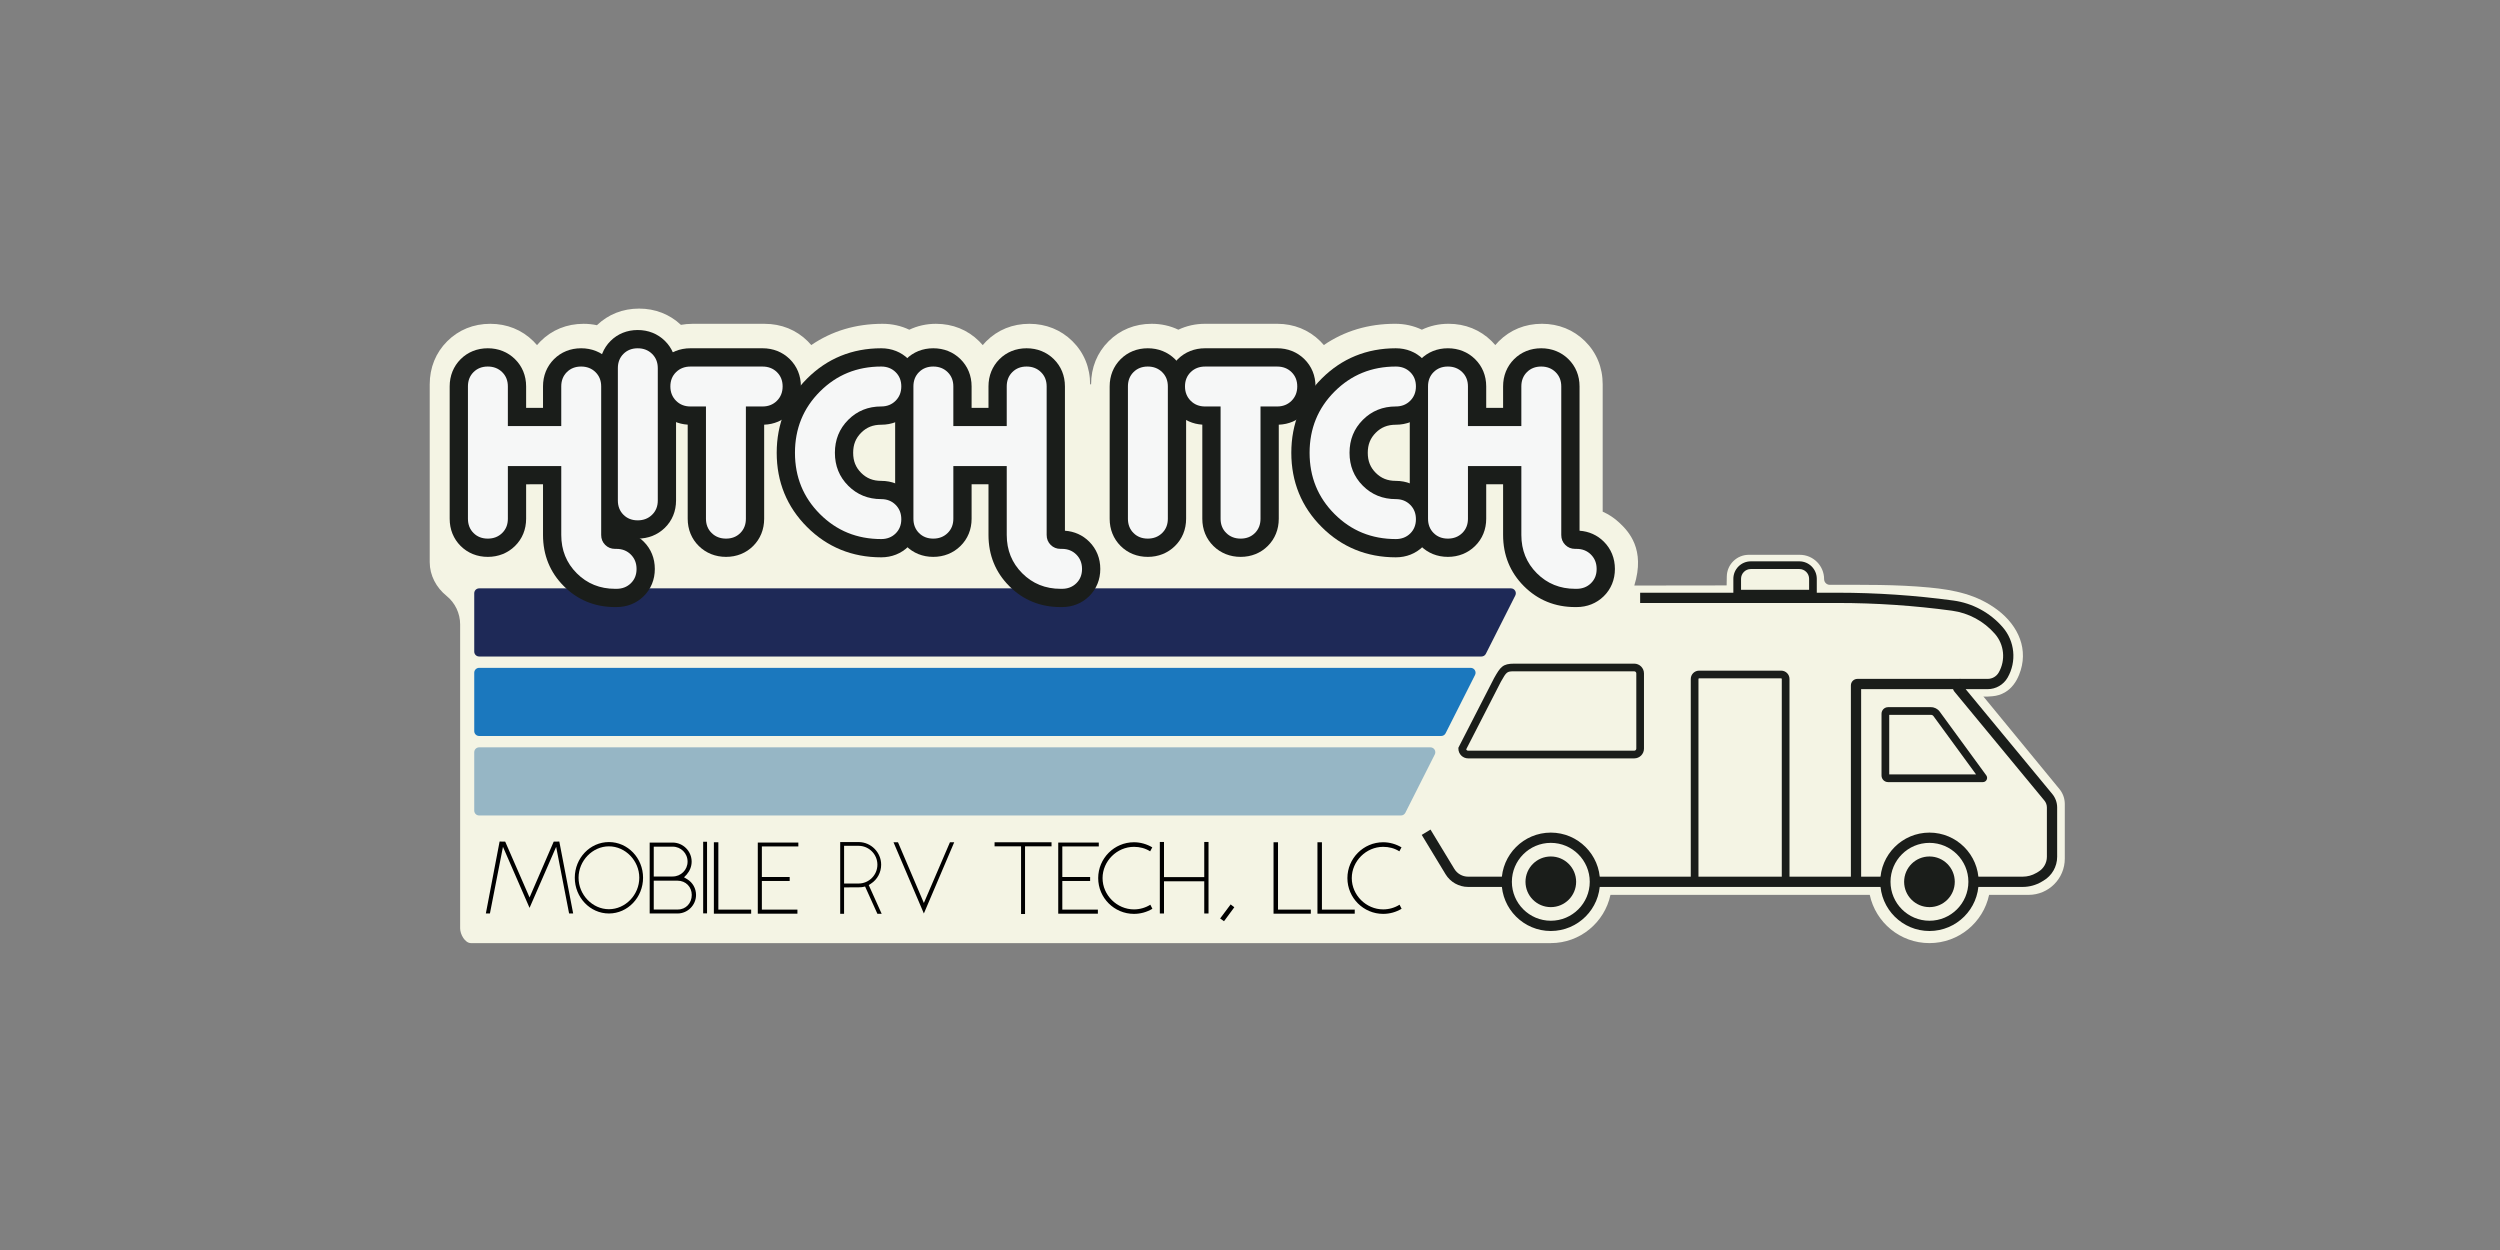 <?xml version="1.0" encoding="utf-8"?>
<!-- Generator: Adobe Illustrator 28.1.0, SVG Export Plug-In . SVG Version: 6.00 Build 0)  -->
<svg version="1.1" id="Layer_1" xmlns="http://www.w3.org/2000/svg" xmlns:xlink="http://www.w3.org/1999/xlink" x="0px" y="0px"
	 viewBox="0 0 2000 1000" style="enable-background:new 0 0 2000 1000;" xml:space="preserve">
<rect x="0" y="0" width="2000" height="1000" fill="#808080" stroke="none"/>
<style type="text/css">
	.st0{fill:#F4F4E4;}
	.st1{fill:#1E2957;}
	.st2{fill:#1B78BE;}
	.st3{fill:#96B6C5;}
	.st4{fill:#1A1D1A;}
	.st5{fill:#F6F7F7;}
</style>
<g id="sticker_00000147195359629929375120000017904003448437900717_">
	<g>
		<path class="st0" d="M1647.57,631.26l-60.94-74.18c0.44,0.54,6.49-0.01,7.28-0.08c3.53-0.28,7-1.35,10.06-3.13
			c5.39-3.13,8.96-8.27,11.27-13.95c8.18-20.07-0.53-39.28-17.02-51.81c-16.37-12.45-34.91-16.22-54.89-18.11
			c-26.45-2.51-53.04-2.14-79.53-2.14c-2.49-0.02-4.51-2.05-4.51-4.54c0-10.76-8.72-19.47-19.47-19.47h-40.68l-0.21,0
			c-9.55,0.05-17.31,7.72-17.49,17.27l-0.13,7.22l-73.87,0.1c9.01-29.01-4.48-43.25-11.9-50.2c-3.99-3.74-8.49-6.73-13.39-8.92
			V307.47c0-13.46-4.9-25.42-14.19-34.58c-9.19-9.07-21.1-13.86-34.44-13.86c-13.41,0-25.32,4.83-34.47,13.98
			c-0.99,0.99-1.93,2.01-2.81,3.06c-0.93-1.09-1.91-2.15-2.95-3.18c-9.19-9.07-21.1-13.86-34.44-13.86
			c-7.69,0-14.87,1.64-21.35,4.73c-6.49-3.09-13.68-4.73-21.37-4.73c-21.42,0-40.54,5.72-57.06,17.01
			c-0.92-1.08-1.87-2.13-2.89-3.14c-9.19-9.07-21.1-13.86-34.44-13.86h-57.69c-7.69,0-14.87,1.64-21.36,4.72
			c-6.49-3.08-13.67-4.72-21.36-4.72c-13.4,0-25.32,4.83-34.47,13.98c-9.14,9.14-13.98,21.06-13.98,34.47h-0.79
			c0-13.46-4.9-25.42-14.19-34.58c-9.19-9.07-21.1-13.86-34.44-13.86c-13.41,0-25.32,4.83-34.47,13.98
			c-0.99,0.99-1.93,2.01-2.81,3.06c-0.93-1.09-1.91-2.15-2.95-3.18c-9.19-9.07-21.1-13.86-34.44-13.86
			c-7.69,0-14.87,1.64-21.35,4.73c-6.49-3.09-13.68-4.73-21.37-4.73c-21.42,0-40.54,5.72-57.06,17.01
			c-0.92-1.08-1.86-2.13-2.89-3.14c-9.19-9.07-21.1-13.86-34.44-13.86h-57.69c-3.17,0-6.25,0.29-9.25,0.82
			c-9.06-8.48-20.59-13-33.48-13c-13.05,0-24.66,4.61-33.71,13.29c-3.43-0.72-6.98-1.12-10.66-1.12c-13.41,0-25.32,4.83-34.47,13.98
			c-0.99,0.99-1.93,2.01-2.81,3.06c-0.93-1.09-1.91-2.15-2.95-3.18c-9.19-9.07-21.1-13.86-34.44-13.86
			c-13.4,0-25.32,4.83-34.47,13.98c-9.14,9.14-13.98,21.06-13.98,34.47v53.43v88.76c0,10.62,5.21,20.33,13.46,27.02
			c6.89,5.58,10.88,13.97,10.88,22.84v243.14c0,4.77,3.86,11.8,8.63,11.8h747.82c1.97,0,92.61,0,116.07,0
			c23.46,0,43.03-16.54,47.74-38.59h207.43c4.71,22.05,24.29,38.59,47.74,38.59c23.46,0,43.03-16.54,47.74-38.59h31.59
			c15.99,0,28.96-12.96,28.96-28.96v-43.69C1651.85,638.86,1650.33,634.63,1647.57,631.26z"/>
		<g>
			<path class="st1" d="M1185.18,525.2H383.3c-2.16,0-3.91-1.75-3.91-3.91V474.6c0-2.16,1.75-3.91,3.91-3.91h825.46
				c2.91,0,4.8,3.07,3.49,5.67l-23.57,46.69C1188.01,524.37,1186.66,525.2,1185.18,525.2z"/>
			<path class="st2" d="M1152.98,588.79H383.3c-2.16,0-3.91-1.75-3.91-3.91v-46.69c0-2.16,1.75-3.91,3.91-3.91h793.25
				c2.91,0,4.8,3.07,3.49,5.67l-23.57,46.69C1155.8,587.96,1154.45,588.79,1152.98,588.79z"/>
			<path class="st3" d="M1120.77,652.38H383.3c-2.16,0-3.91-1.75-3.91-3.91v-46.69c0-2.16,1.75-3.91,3.91-3.91h761.05
				c2.91,0,4.8,3.07,3.49,5.67l-23.57,46.69C1123.6,651.55,1122.25,652.38,1120.77,652.38z"/>
		</g>
		<g id="HitchItch_00000032646948053928571780000003219880934515700153_">
			<g>
				<path class="st4" d="M492.1,485.66c-16.13,0-29.92-5.62-41-16.69c-11.08-11.08-16.69-24.87-16.69-41v-40.53H420.9v27.57
					c0,8.55-3.09,16.11-8.95,21.84c-5.77,5.66-13.29,8.65-21.72,8.65c-8.5,0-16.01-3.03-21.74-8.75
					c-5.72-5.71-8.75-13.23-8.75-21.74V309.11c0-8.5,3.03-16.02,8.75-21.74c5.72-5.72,13.24-8.75,21.74-8.75
					c8.44,0,15.95,2.99,21.72,8.65c5.86,5.75,8.95,13.3,8.95,21.84v17.16h13.51v-17.16c0-8.5,3.03-16.01,8.75-21.74
					c5.73-5.73,13.24-8.75,21.74-8.75c8.44,0,15.95,2.99,21.72,8.64c5.86,5.75,8.95,13.3,8.95,21.85v115.47
					c7.53,0.52,14.21,3.52,19.45,8.76c5.79,5.79,8.84,13.33,8.84,21.83c0,8.54-3.09,16.09-8.94,21.83
					c-5.79,5.67-13.3,8.66-21.74,8.66H492.1z"/>
				<path class="st4" d="M510.17,430.89c-8.5,0-16.01-3.03-21.74-8.75c-5.72-5.71-8.75-13.23-8.75-21.74V294.51
					c0-8.5,3.03-16.02,8.75-21.74c5.72-5.72,13.24-8.75,21.74-8.75c8.44,0,15.95,2.99,21.72,8.65c5.86,5.75,8.95,13.3,8.95,21.84
					V400.4c0,8.55-3.09,16.11-8.95,21.84C526.12,427.9,518.61,430.89,510.17,430.89z"/>
				<path class="st4" d="M580.83,445.5c-8.44,0-15.96-2.99-21.73-8.65c-5.85-5.73-8.94-13.28-8.94-21.84v-75.29
					c-7.61-0.48-14.36-3.49-19.64-8.78c-5.78-5.77-8.84-13.32-8.84-21.83c0-8.55,3.09-16.11,8.95-21.84
					c5.77-5.66,13.28-8.65,21.73-8.65h57.69c8.44,0,15.95,2.99,21.72,8.64c5.86,5.75,8.95,13.3,8.95,21.85
					c0,8.5-3.06,16.05-8.84,21.83c-5.49,5.49-12.58,8.52-20.55,8.82v75.25c0,8.5-3.03,16.01-8.75,21.74
					C596.84,442.47,589.32,445.5,580.83,445.5z"/>
				<path class="st4" d="M704.98,445.86c-23.28,0-43.25-8.17-59.35-24.27c-16.1-16.1-24.27-36.07-24.27-59.35
					c0-23.28,8.17-43.24,24.27-59.35c16.1-16.1,36.07-24.27,59.35-24.27c8.44,0,15.95,2.99,21.72,8.64
					c5.86,5.75,8.95,13.3,8.95,21.85c0,8.5-3.06,16.04-8.84,21.83c-5.79,5.79-13.34,8.84-21.83,8.84c-6.58,0-11.69,2.03-16.05,6.4
					c-4.37,4.37-6.4,9.47-6.4,16.05c0,6.59,2.03,11.69,6.4,16.06c4.37,4.37,9.47,6.4,16.05,6.4c8.49,0,16.04,3.05,21.82,8.84
					c5.79,5.8,8.85,13.34,8.85,21.84c0,8.55-3.09,16.1-8.94,21.84C720.92,442.87,713.41,445.86,704.98,445.86z"/>
				<path class="st4" d="M848.48,485.66c-16.13,0-29.92-5.62-41-16.69c-11.08-11.08-16.69-24.87-16.69-41v-40.53h-13.51v27.57
					c0,8.55-3.09,16.11-8.95,21.84c-5.77,5.66-13.29,8.65-21.72,8.65c-8.5,0-16.01-3.03-21.74-8.75
					c-5.72-5.71-8.75-13.23-8.75-21.74V309.11c0-8.5,3.03-16.02,8.75-21.74c5.72-5.72,13.24-8.75,21.74-8.75
					c8.44,0,15.95,2.99,21.72,8.65c5.86,5.75,8.95,13.3,8.95,21.84v17.16h13.51v-17.16c0-8.5,3.03-16.01,8.75-21.74
					c5.73-5.73,13.24-8.75,21.74-8.75c8.44,0,15.95,2.99,21.72,8.64c5.86,5.75,8.95,13.3,8.95,21.85v115.47
					c7.53,0.52,14.21,3.52,19.45,8.76c5.79,5.79,8.84,13.33,8.84,21.83c0,8.54-3.09,16.09-8.94,21.83
					c-5.79,5.67-13.3,8.66-21.74,8.66H848.48z"/>
				<path class="st4" d="M918.22,445.5c-8.5,0-16.01-3.03-21.74-8.75c-5.72-5.71-8.75-13.23-8.75-21.74V309.11
					c0-8.5,3.03-16.02,8.75-21.74c5.72-5.72,13.24-8.75,21.74-8.75c8.44,0,15.95,2.99,21.72,8.65c5.86,5.75,8.95,13.3,8.95,21.84
					v105.89c0,8.55-3.09,16.11-8.95,21.84C934.17,442.51,926.66,445.5,918.22,445.5z"/>
				<path class="st4" d="M992.52,445.5c-8.44,0-15.96-2.99-21.73-8.65c-5.85-5.73-8.94-13.28-8.94-21.84v-75.29
					c-7.61-0.48-14.36-3.49-19.64-8.78c-5.78-5.77-8.84-13.32-8.84-21.83c0-8.55,3.09-16.11,8.95-21.84
					c5.77-5.66,13.28-8.65,21.73-8.65h57.69c8.44,0,15.95,2.99,21.72,8.64c5.86,5.75,8.95,13.3,8.95,21.85
					c0,8.5-3.06,16.05-8.84,21.83c-5.49,5.49-12.58,8.52-20.55,8.82v75.25c0,8.5-3.03,16.01-8.75,21.74
					C1008.53,442.47,1001.02,445.5,992.52,445.5z"/>
				<path class="st4" d="M1116.67,445.86c-23.28,0-43.25-8.17-59.35-24.27c-16.1-16.1-24.27-36.07-24.27-59.35
					c0-23.28,8.17-43.24,24.27-59.35c16.1-16.1,36.07-24.27,59.35-24.27c8.44,0,15.95,2.99,21.72,8.64
					c5.86,5.75,8.95,13.3,8.95,21.85c0,8.5-3.06,16.04-8.84,21.83c-5.79,5.79-13.34,8.84-21.83,8.84c-6.58,0-11.69,2.03-16.05,6.4
					c-4.37,4.37-6.4,9.47-6.4,16.05c0,6.59,2.03,11.69,6.4,16.06c4.37,4.37,9.47,6.4,16.05,6.4c8.49,0,16.04,3.05,21.82,8.84
					c5.79,5.8,8.85,13.34,8.85,21.84c0,8.55-3.09,16.1-8.94,21.84C1132.62,442.87,1125.11,445.86,1116.67,445.86z"/>
				<path class="st4" d="M1260.17,485.66c-16.13,0-29.92-5.62-41-16.69c-11.08-11.08-16.69-24.87-16.69-41v-40.53h-13.51v27.57
					c0,8.55-3.09,16.11-8.95,21.84c-5.77,5.66-13.29,8.65-21.72,8.65c-8.5,0-16.01-3.03-21.74-8.75
					c-5.72-5.71-8.75-13.23-8.75-21.74V309.11c0-8.5,3.03-16.02,8.75-21.74c5.72-5.72,13.24-8.75,21.74-8.75
					c8.44,0,15.95,2.99,21.72,8.65c5.86,5.75,8.95,13.3,8.95,21.84v17.16h13.51v-17.16c0-8.5,3.03-16.01,8.75-21.74
					c5.73-5.73,13.24-8.75,21.74-8.75c8.44,0,15.95,2.99,21.72,8.64c5.86,5.75,8.95,13.3,8.95,21.85v115.47
					c7.53,0.52,14.21,3.52,19.45,8.76c5.79,5.79,8.84,13.33,8.84,21.83c0,8.54-3.09,16.09-8.94,21.83
					c-5.79,5.67-13.3,8.66-21.74,8.66H1260.17z"/>
			</g>
			<g>
				<path class="st5" d="M504.7,466.58c-3.04,2.98-6.88,4.47-11.5,4.47h-1.1c-12.17,0-22.4-4.14-30.67-12.41
					c-8.28-8.28-12.42-18.5-12.42-30.67v-55.14h-42.72v42.18c0,4.63-1.52,8.43-4.56,11.41c-3.04,2.98-6.88,4.47-11.5,4.47
					c-4.63,0-8.43-1.49-11.41-4.47c-2.98-2.98-4.47-6.78-4.47-11.41V309.11c0-4.63,1.49-8.43,4.47-11.41
					c2.98-2.98,6.78-4.47,11.41-4.47c4.62,0,8.46,1.49,11.5,4.47c3.04,2.98,4.56,6.78,4.56,11.41v31.77h42.72v-31.77
					c0-4.63,1.49-8.43,4.47-11.41c2.98-2.98,6.78-4.47,11.41-4.47c4.62,0,8.46,1.49,11.5,4.47c3.04,2.98,4.56,6.78,4.56,11.41
					v118.85c0,3.16,1.06,5.81,3.2,7.94c2.13,2.13,4.77,3.2,7.94,3.2h1.1c4.62,0,8.46,1.52,11.5,4.56c3.04,3.04,4.56,6.88,4.56,11.5
					C509.26,459.8,507.74,463.6,504.7,466.58z"/>
				<path class="st5" d="M521.67,411.81c-3.04,2.98-6.88,4.47-11.5,4.47c-4.63,0-8.43-1.49-11.41-4.47
					c-2.98-2.98-4.47-6.78-4.47-11.41V294.51c0-4.63,1.49-8.43,4.47-11.41c2.98-2.98,6.78-4.47,11.41-4.47
					c4.62,0,8.46,1.49,11.5,4.47c3.04,2.98,4.56,6.78,4.56,11.41V400.4C526.24,405.03,524.72,408.83,521.67,411.81z"/>
				<path class="st5" d="M610.04,325.18h-13.33v89.83c0,4.63-1.49,8.43-4.47,11.41c-2.98,2.98-6.79,4.47-11.41,4.47
					c-4.63,0-8.46-1.49-11.5-4.47c-3.04-2.98-4.56-6.78-4.56-11.41v-89.83h-12.42c-4.63,0-8.46-1.52-11.5-4.56
					c-3.04-3.04-4.56-6.88-4.56-11.5c0-4.63,1.52-8.43,4.56-11.41c3.04-2.98,6.88-4.47,11.5-4.47h57.69c4.62,0,8.46,1.49,11.5,4.47
					c3.04,2.98,4.56,6.78,4.56,11.41c0,4.63-1.52,8.46-4.56,11.5C618.5,323.66,614.66,325.18,610.04,325.18z"/>
				<path class="st5" d="M716.48,426.78c-3.04,2.98-6.88,4.47-11.5,4.47c-19.35,0-35.69-6.66-49.02-19.99
					c-13.33-13.33-19.99-29.67-19.99-49.02c0-19.35,6.66-35.69,19.99-49.02c13.33-13.33,29.67-19.99,49.02-19.99
					c4.62,0,8.46,1.49,11.5,4.47c3.04,2.98,4.56,6.78,4.56,11.41c0,4.63-1.52,8.46-4.56,11.5c-3.04,3.04-6.88,4.56-11.5,4.56
					c-10.47,0-19.26,3.56-26.38,10.68c-7.12,7.12-10.68,15.92-10.68,26.38c0,10.47,3.56,19.26,10.68,26.38s15.91,10.68,26.38,10.68
					c4.62,0,8.46,1.52,11.5,4.56c3.04,3.04,4.56,6.88,4.56,11.5C721.04,420,719.52,423.8,716.48,426.78z"/>
				<path class="st5" d="M861.08,466.58c-3.04,2.98-6.88,4.47-11.5,4.47h-1.1c-12.17,0-22.4-4.14-30.67-12.41
					c-8.28-8.28-12.42-18.5-12.42-30.67v-55.14h-42.72v42.18c0,4.63-1.52,8.43-4.56,11.41c-3.04,2.98-6.88,4.47-11.5,4.47
					c-4.63,0-8.43-1.49-11.41-4.47c-2.98-2.98-4.47-6.78-4.47-11.41V309.11c0-4.63,1.49-8.43,4.47-11.41
					c2.98-2.98,6.78-4.47,11.41-4.47c4.62,0,8.46,1.49,11.5,4.47c3.04,2.98,4.56,6.78,4.56,11.41v31.77h42.72v-31.77
					c0-4.63,1.49-8.43,4.47-11.41c2.98-2.98,6.78-4.47,11.41-4.47c4.62,0,8.46,1.49,11.5,4.47c3.04,2.98,4.56,6.78,4.56,11.41
					v118.85c0,3.16,1.06,5.81,3.2,7.94c2.13,2.13,4.77,3.2,7.94,3.2h1.1c4.62,0,8.46,1.52,11.5,4.56c3.04,3.04,4.56,6.88,4.56,11.5
					C865.64,459.8,864.12,463.6,861.08,466.58z"/>
				<path class="st5" d="M929.72,426.42c-3.04,2.98-6.88,4.47-11.5,4.47c-4.63,0-8.43-1.49-11.41-4.47
					c-2.98-2.98-4.47-6.78-4.47-11.41V309.11c0-4.63,1.49-8.43,4.47-11.41c2.98-2.98,6.78-4.47,11.41-4.47
					c4.62,0,8.46,1.49,11.5,4.47c3.04,2.98,4.56,6.78,4.56,11.41v105.89C934.28,419.63,932.76,423.44,929.72,426.42z"/>
				<path class="st5" d="M1021.74,325.18h-13.33v89.83c0,4.63-1.49,8.43-4.47,11.41c-2.98,2.98-6.79,4.47-11.41,4.47
					c-4.63,0-8.46-1.49-11.5-4.47c-3.04-2.98-4.56-6.78-4.56-11.41v-89.83h-12.42c-4.63,0-8.46-1.52-11.5-4.56
					c-3.04-3.04-4.56-6.88-4.56-11.5c0-4.63,1.52-8.43,4.56-11.41c3.04-2.98,6.88-4.47,11.5-4.47h57.69c4.62,0,8.46,1.49,11.5,4.47
					c3.04,2.98,4.56,6.78,4.56,11.41c0,4.63-1.52,8.46-4.56,11.5C1030.19,323.66,1026.36,325.18,1021.74,325.18z"/>
				<path class="st5" d="M1128.18,426.78c-3.04,2.98-6.88,4.47-11.5,4.47c-19.35,0-35.69-6.66-49.02-19.99
					c-13.33-13.33-19.99-29.67-19.99-49.02c0-19.35,6.66-35.69,19.99-49.02c13.33-13.33,29.67-19.99,49.02-19.99
					c4.62,0,8.46,1.49,11.5,4.47c3.04,2.98,4.56,6.78,4.56,11.41c0,4.63-1.52,8.46-4.56,11.5c-3.04,3.04-6.88,4.56-11.5,4.56
					c-10.47,0-19.26,3.56-26.38,10.68c-7.12,7.12-10.68,15.92-10.68,26.38c0,10.47,3.56,19.26,10.68,26.38
					c7.12,7.12,15.91,10.68,26.38,10.68c4.62,0,8.46,1.52,11.5,4.56c3.04,3.04,4.56,6.88,4.56,11.5
					C1132.74,420,1131.22,423.8,1128.18,426.78z"/>
				<path class="st5" d="M1272.77,466.58c-3.04,2.98-6.88,4.47-11.5,4.47h-1.1c-12.17,0-22.4-4.14-30.67-12.41
					c-8.28-8.28-12.42-18.5-12.42-30.67v-55.14h-42.72v42.18c0,4.63-1.52,8.43-4.56,11.41c-3.04,2.98-6.88,4.47-11.5,4.47
					c-4.63,0-8.43-1.49-11.41-4.47c-2.98-2.98-4.47-6.78-4.47-11.41V309.11c0-4.63,1.49-8.43,4.47-11.41
					c2.98-2.98,6.78-4.47,11.41-4.47c4.62,0,8.46,1.49,11.5,4.47c3.04,2.98,4.56,6.78,4.56,11.41v31.77h42.72v-31.77
					c0-4.63,1.49-8.43,4.47-11.41c2.98-2.98,6.78-4.47,11.41-4.47c4.62,0,8.46,1.49,11.5,4.47c3.04,2.98,4.56,6.78,4.56,11.41
					v118.85c0,3.16,1.06,5.81,3.2,7.94c2.13,2.13,4.77,3.2,7.94,3.2h1.1c4.62,0,8.46,1.52,11.5,4.56c3.04,3.04,4.56,6.88,4.56,11.5
					C1277.34,459.8,1275.81,463.6,1272.77,466.58z"/>
			</g>
		</g>
		<g>
			<g>
				<circle class="st4" cx="1240.65" cy="705.44" r="20.26"/>
				<path class="st4" d="M1240.65,744.8c-21.7,0-39.36-17.65-39.36-39.36c0-21.7,17.65-39.36,39.36-39.36
					c21.7,0,39.36,17.66,39.36,39.36C1280.01,727.14,1262.35,744.8,1240.65,744.8z M1240.65,674.29
					c-17.18,0-31.15,13.98-31.15,31.15s13.97,31.15,31.15,31.15s31.15-13.97,31.15-31.15S1257.82,674.29,1240.65,674.29z"/>
			</g>
			<g>
				<circle class="st4" cx="1543.56" cy="705.44" r="20.26"/>
				<path class="st4" d="M1543.56,744.8c-21.7,0-39.36-17.65-39.36-39.36c0-21.7,17.65-39.36,39.36-39.36
					c21.7,0,39.36,17.66,39.36,39.36C1582.91,727.14,1565.26,744.8,1543.56,744.8z M1543.56,674.29
					c-17.18,0-31.15,13.98-31.15,31.15s13.97,31.15,31.15,31.15s31.15-13.97,31.15-31.15S1560.73,674.29,1543.56,674.29z"/>
			</g>
			<rect x="1275.9" y="701.34" class="st4" width="232.4" height="8.21"/>
			<path class="st4" d="M1488.92,705.44h-8.21V548.31c0-2.87,2.33-5.2,5.2-5.2h82.56v8.21h-79.56V705.44z"/>
			<path class="st4" d="M1431.59,708.7h-78.97V543.17c0-3.67,2.98-6.65,6.65-6.65h65.68c3.67,0,6.65,2.98,6.65,6.65V708.7z
				 M1358.77,702.54h66.66V543.17c0-0.27-0.22-0.49-0.49-0.49h-65.68c-0.27,0-0.49,0.22-0.49,0.49V702.54z"/>
			<path class="st4" d="M1307.39,606.71h-132.88c-4.3,0-7.8-3.5-7.8-7.8v-0.74l28.54-55.63c5.09-9.05,6.95-11.62,16.14-11.62h95.99
				c4.3,0,7.8,3.5,7.8,7.8v60.19C1315.19,603.21,1311.69,606.71,1307.39,606.71z M1172.96,599.46c0.23,0.63,0.84,1.09,1.55,1.09
				h132.88c0.91,0,1.65-0.74,1.65-1.65v-60.19c0-0.91-0.74-1.65-1.65-1.65h-95.99c-5.83,0-6.13,0.24-10.72,8.38L1172.96,599.46z"/>
			<path class="st4" d="M1453.43,478h-66.75v-14.96c0-7.7,6.27-13.97,13.97-13.97h38.81c7.7,0,13.97,6.27,13.97,13.97V478z
				 M1392.84,471.84h54.44v-8.8c0-4.31-3.51-7.82-7.82-7.82h-38.81c-4.31,0-7.82,3.51-7.82,7.82V471.84z"/>
			<path class="st4" d="M1586.3,625.69h-75.83c-2.89,0-5.25-2.36-5.25-5.25v-49.46c0-2.89,2.35-5.25,5.25-5.25h34.31
				c2.75,0,5.35,1.32,6.97,3.54l37.28,51.02c0.76,1.04,0.87,2.4,0.28,3.54C1588.75,624.98,1587.59,625.69,1586.3,625.69z
				 M1511.38,619.54h69.48l-34.07-46.63c-0.46-0.64-1.21-1.02-2-1.02h-33.41V619.54z"/>
			<path class="st4" d="M1205.39,709.54h-30.95c-7.3,0-14.19-3.88-17.97-10.12l-19.09-31.51l7.02-4.26l19.09,31.51
				c2.31,3.81,6.5,6.17,10.95,6.17h30.95V709.54z"/>
			<path class="st4" d="M1618.18,709.54h-39.37v-8.21h39.37c3.8,0,7.55-1.02,10.83-2.95l1.63-0.96c4.24-2.49,6.87-7.08,6.87-11.99
				v-39.46c0-2.01-0.71-3.97-1.99-5.52l-71.9-87.03c-1.57-1.9-1.89-4.47-0.84-6.7c1.05-2.23,3.24-3.62,5.7-3.62h21.69
				c3.62,0,6.99-1.95,8.79-5.09c5.68-9.89,4.46-22.31-3.02-30.91c-8.83-10.15-21.03-16.74-34.36-18.55
				c-30.19-4.1-60.93-6.17-91.38-6.17h-158.09v-8.21h158.09c30.82,0,61.93,2.1,92.48,6.25c15.31,2.08,29.32,9.64,39.45,21.3
				c9.77,11.24,11.36,27.47,3.94,40.38c-3.26,5.68-9.36,9.21-15.91,9.21h-17.64l69.33,83.92c2.49,3.02,3.87,6.84,3.87,10.75v39.46
				c0,7.81-4.18,15.12-10.92,19.07l-1.63,0.96C1628.62,708.14,1623.44,709.54,1618.18,709.54z"/>
		</g>
	</g>
	<g>
		<path d="M423.64,726.3l-21.27-48.83l-10.43,53.31h-3.26l11-57.55l4.48,0.08l19.48,44.67l19.32-44.67l4.48-0.08l11.09,57.55h-3.26
			l-10.35-53.31L423.64,726.3z"/>
		<path d="M514.45,702.18c0,15.73-12.23,28.61-27.31,28.61c-15.08,0-27.31-12.88-27.31-28.61s12.23-28.53,27.31-28.53
			C502.22,673.65,514.45,686.44,514.45,702.18z M511.43,702.18c0-13.61-11.09-25.11-24.29-25.11c-13.12,0-24.29,11.49-24.29,25.11
			c0,13.69,11.17,25.19,24.29,25.19C500.34,727.36,511.43,715.87,511.43,702.18z"/>
		<path d="M542.16,730.79h-22.42v-56.73h18.5c8.31,0.08,15.08,6.93,15.08,15.24c0,3.83-1.47,7.42-3.99,10.35l-2.12,2.2l2.61,1.55
			c4.4,2.69,7.01,7.42,7.01,12.55C556.83,724.02,550.23,730.71,542.16,730.79z M523,701.2h15.08c6.68,0,11.98-5.3,11.98-11.9
			c0-6.68-5.3-11.98-11.98-11.98H523V701.2z M553.41,715.95c0-6.36-4.73-11.41-11.41-11.41H523v23.07h19.24
			C548.76,727.61,553.41,722.47,553.41,715.95z"/>
		<path d="M565.63,673.4v57.3h-3.1v-57.3H565.63z"/>
		<path d="M574.68,673.81v53.88h26.25v3.26h-29.83v-57.14H574.68z"/>
		<path d="M609.49,677.15v24.45h22.25v3.18h-22.25v22.91h28.45v3.26h-31.71v-56.9h32.44v3.1H609.49z"/>
		<path d="M687.16,709.84l-11.9,0.08v21.11h-3.1v-57.38h15c9.78,0.16,17.77,8.31,17.77,18.1c0,6.11-3.02,11.82-8.15,15.16
			l-1.79,1.14l10.35,22.99h-3.42l-9.86-21.85C689.85,709.84,687.98,709.84,687.16,709.84z M686.84,706.82
			c8.31,0,15.08-6.77,15.08-15.08s-6.77-15.08-15.08-15.08h-11.57v30.16H686.84z"/>
		<path d="M739.09,730.79l-24.29-56.98h3.59l20.7,48.58l20.87-48.58h3.42L739.09,730.79z"/>
		<path d="M841.22,677.07h-21.19v54.12h-3.18v-54.12h-21.19v-3.26h45.57V677.07z"/>
		<path d="M849.85,677.15v24.45h22.25v3.18h-22.25v22.91h28.45v3.26h-31.71v-56.9h32.44v3.1H849.85z"/>
		<path d="M921.83,677.88l-1.71,3.18c-3.83-2.45-8.31-3.59-12.96-3.59c-13.61,0-25.11,11.41-25.11,25.02s11.49,25.02,25.11,25.02
			c4.65,0,9.21-1.3,13.12-3.75l1.63,3.26c-4.48,2.69-9.54,4.08-14.75,4.08c-15.73,0-28.61-12.8-28.61-28.61s12.88-28.69,28.61-28.69
			C912.37,673.81,917.43,675.28,921.83,677.88z"/>
		<path d="M963.4,730.79v-25.76h-32.2v25.76h-3.34v-57.22h3.34v28.12h32.2v-28.12h3.42v57.22H963.4z"/>
		<path d="M984.51,723.53l2.93,2.28l-8.23,11.17l-3.1-2.2L984.51,723.53z"/>
		<path d="M1022.41,673.81v53.88h26.25v3.26h-29.83v-57.14H1022.41z"/>
		<path d="M1057.54,673.81v53.88h26.25v3.26h-29.83v-57.14H1057.54z"/>
		<path d="M1121.2,677.88l-1.71,3.18c-3.83-2.45-8.31-3.59-12.96-3.59c-13.61,0-25.11,11.41-25.11,25.02s11.49,25.02,25.11,25.02
			c4.65,0,9.21-1.3,13.12-3.75l1.63,3.26c-4.48,2.69-9.54,4.08-14.75,4.08c-15.73,0-28.61-12.8-28.61-28.61s12.88-28.69,28.61-28.69
			C1111.74,673.81,1116.8,675.28,1121.2,677.88z"/>
	</g>
</g>
</svg>
